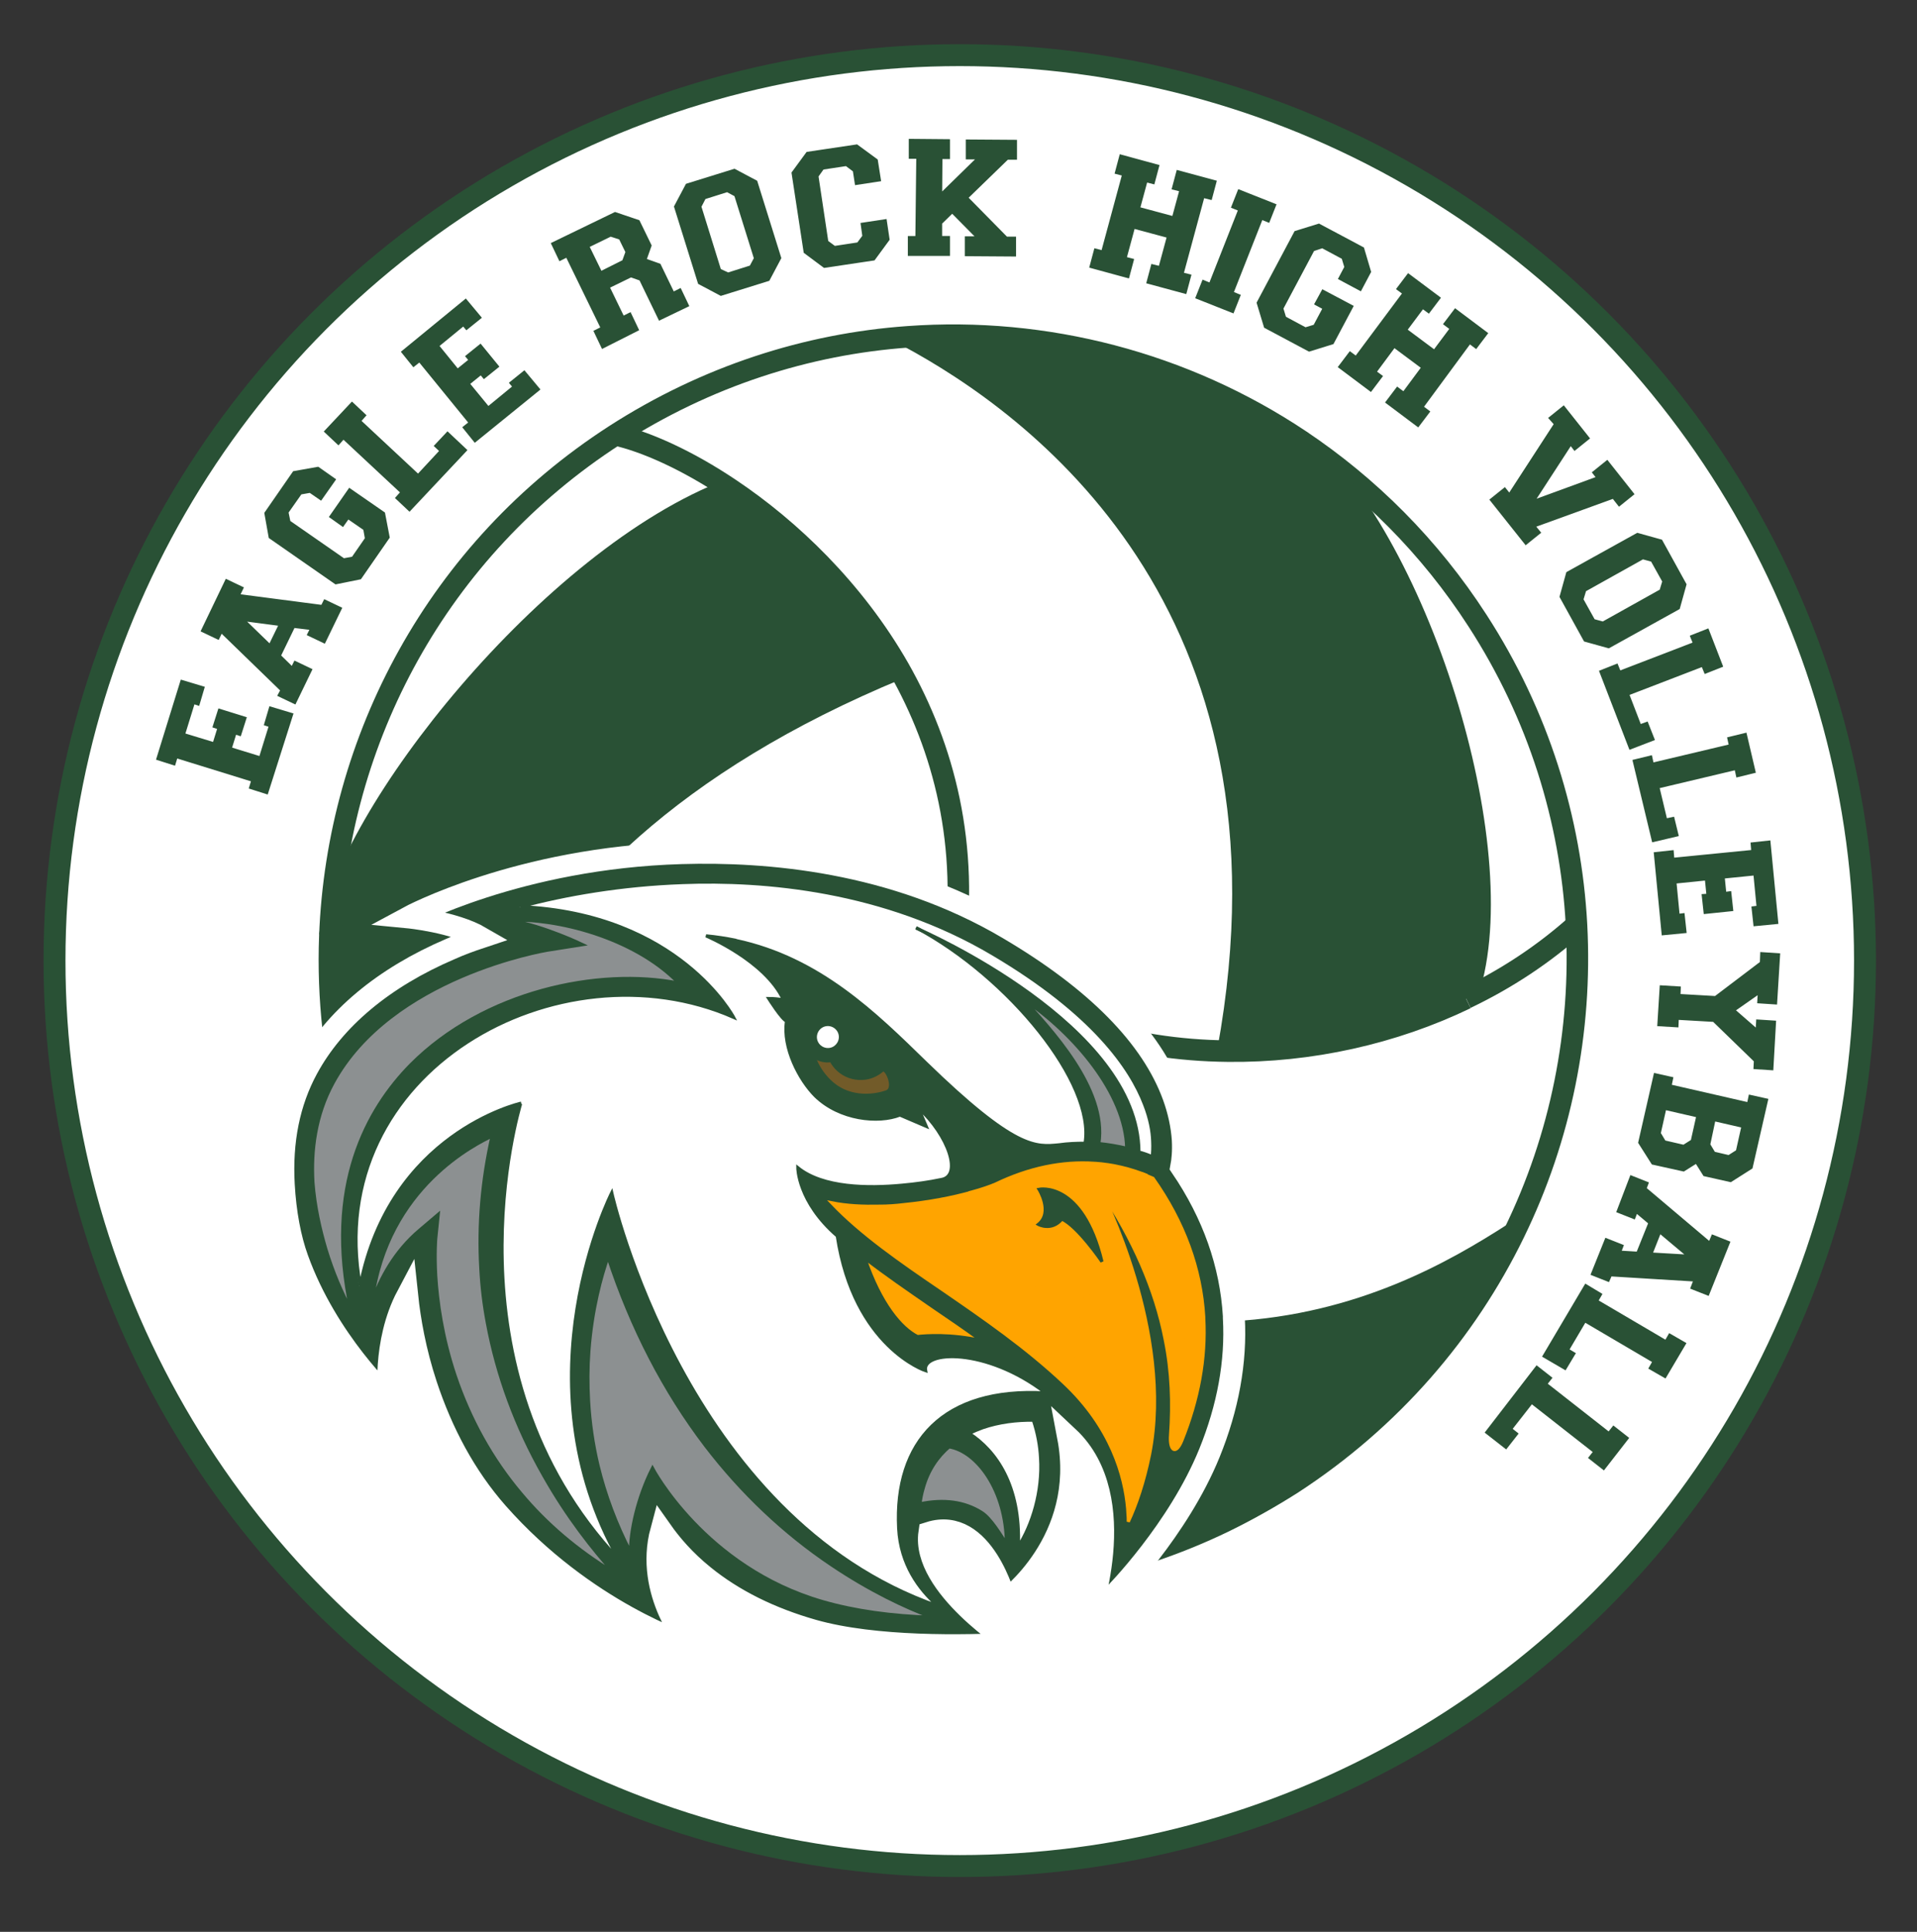 <?xml version="1.0" encoding="utf-8"?>
<!-- Generator: Adobe Illustrator 25.0.1, SVG Export Plug-In . SVG Version: 6.00 Build 0)  -->
<svg version="1.1" id="Layer_1" xmlns="http://www.w3.org/2000/svg" xmlns:xlink="http://www.w3.org/1999/xlink" x="0px" y="0px"
	 viewBox="0 0 612 616.6" style="enable-background:new 0 0 612 616.6;" xml:space="preserve">
<rect x="0" y="0" width="612" height="616.6" fill="#333333" stroke="none"/>
<style type="text/css">
	.st0{fill:#FFFFFF;}
	.st1{fill:none;stroke:#295135;stroke-width:7;}
	.st2{fill:#295135;}
	.st3{fill:none;stroke:#295135;stroke-width:6.865;}
	.st4{fill:#295135;stroke:#295135;stroke-width:1.75;}
	.st5{fill:#295135;stroke:#FFFFFF;stroke-width:7;}
	.st6{fill:#FFA400;}
	.st7{fill:none;stroke:#FFA400;}
	.st8{fill:#725B29;stroke:#295135;}
	.st9{fill:#FFA400;stroke:#295135;}
	.st10{fill:#8C9091;stroke:#295135;}
	.st11{fill:#FFFFFF;stroke:#295135;}
	.st12{fill:#295135;stroke:#295135;}
	.st13{fill:none;stroke:#295135;}
</style>
<g id="XMLID_4_">
	<g>
		<circle class="st0" cx="306.4" cy="306.6" r="289"/>
	</g>
	<g>
		<circle class="st1" cx="306.4" cy="306.6" r="289"/>
	</g>
</g>
<g>
	<g id="XMLID_1_">
		<g>
			<path class="st0" d="M468,318.6c13-6.2,24.9-14.1,35.3-23.4h0c1.8,33.9-5,67.8-19.9,98.3c0,0,0,0,0,0
				c-38.6,24.9-118.9,67.9-247.4-25.1l0,0c15.5-24.7,37.8-47.6,68.3-62.3c25.2,19.8,56.3,29,87.7,29.4
				C418.3,335.8,444.8,329.8,468,318.6L468,318.6z"/>
			<path class="st0" d="M468,318.6c16.4-44.1-14.1-144.2-53.1-178.3l0,0c22.1,14.7,41.5,34,56.8,57.7c19.5,30.2,29.8,63.7,31.6,97.1
				h0C492.9,304.5,480.9,312.4,468,318.6z"/>
			<path class="st2" d="M483.4,393.5c-15.4,31.6-39.3,59.5-71,79.9c-7.1,4.6-14.4,8.7-21.8,12.2c-53.4,9-145.4-15-181.9-42.1
				c2.7-22.2,11.3-49.6,27.3-75.2l0,0C364.4,461.4,444.8,418.5,483.4,393.5z"/>
			<path class="st2" d="M414.9,140.4c39,34.1,69.5,134.2,53.1,178.3v0c-23.2,11.2-49.7,17.1-76,16.8
				c26.3-143.5-62.1-206.6-102.1-228.1v0C333.8,104.2,378,115.8,414.9,140.4L414.9,140.4z"/>
			<path class="st0" d="M140.7,419.6c-7-46,0.9-146.2,146.2-206.2c14.4,25.2,22.7,56.3,17.4,92.7c-30.5,14.8-52.9,37.7-68.4,62.3
				c-16,25.5-24.7,53-27.3,75.2c-2.1,17.7-0.5,32.1,4.3,39.5C184.9,468.7,159.8,447.3,140.7,419.6z"/>
			<path class="st0" d="M289.9,107.4C329.9,128.9,418.3,192,392,335.5c-31.4-0.3-62.5-9.5-87.7-29.4c5.2-36.4-3.1-67.5-17.4-92.7
				c-14.4-25.2-34.8-44.5-53.7-57.2c-14.1-9.5-27.4-15.3-36.8-17.4C225.4,120,257.6,109.7,289.9,107.4L289.9,107.4L289.9,107.4z"/>
			<path class="st2" d="M105.3,298.7c5.2-38.4,70.6-120.9,127.9-142.5l0,0c19,12.8,39.4,32.1,53.7,57.2
				c-145.4,60.1-153.2,160.3-146.2,206.2c-1.2-1.8-2.5-3.6-3.7-5.5C113.9,378.5,103.7,338.1,105.3,298.7L105.3,298.7z"/>
			<path class="st0" d="M105.3,298.7c2.4-62.7,34.3-123.3,91-159.9c9.5,2,22.8,7.9,36.9,17.4l0,0
				C175.9,177.7,110.5,260.2,105.3,298.7L105.3,298.7z"/>
		</g>
		<g>
			<path class="st3" d="M483.4,393.5c14.9-30.5,21.7-64.4,19.9-98.3c-1.8-33.5-12.1-67-31.6-97.1c-15.3-23.7-34.8-43-56.8-57.7
				c-36.9-24.6-81.1-36.1-125-32.9c-32.3,2.3-64.4,12.6-93.6,31.4c-56.7,36.6-88.6,97.2-91,159.9c-1.5,39.5,8.7,79.8,31.7,115.5
				c1.2,1.9,2.4,3.7,3.7,5.5c19.2,27.7,44.2,49,72.3,63.5c54.3,28,120.1,30.2,177.6,2.5c7.4-3.6,14.7-7.7,21.8-12.2
				C444.1,453,468,425.1,483.4,393.5"/>
			<path class="st3" d="M213,483.2C213,483.2,213,483.2,213,483.2c-4.8-7.4-6.5-21.8-4.3-39.6c2.7-22.2,11.3-49.6,27.3-75.2
				c15.5-24.7,37.8-47.6,68.4-62.3c5.2-36.4-3.1-67.5-17.4-92.7c-14.4-25.2-34.8-44.5-53.7-57.2c-14.1-9.5-27.4-15.3-36.8-17.4"/>
			<path class="st3" d="M468,318.7c-23.2,11.2-49.7,17.1-76,16.8c-31.4-0.3-62.5-9.5-87.7-29.4"/>
			<path class="st3" d="M503.3,295.2c-10.4,9.3-22.3,17.2-35.3,23.4"/>
			<path class="st3" d="M289.9,107.4C329.9,128.9,418.3,192,392,335.5"/>
			<path class="st3" d="M414.9,140.4c39,34.1,69.5,134.2,53.1,178.3v0"/>
			<path class="st3" d="M140.7,419.6c-7-46,0.9-146.2,146.2-206.2"/>
			<path class="st3" d="M105.3,298.7c5.2-38.4,70.6-120.9,127.9-142.5"/>
			<path class="st3" d="M483.4,393.5C483.4,393.5,483.4,393.5,483.4,393.5c-38.6,24.9-118.9,67.9-247.4-25.1"/>
			<path class="st3" d="M390.6,485.7c-53.4,9-145.4-15-181.9-42.1"/>
		</g>
	</g>
</g>
<g>
	<path class="st4" d="M84.9,252.5l-4.4-1.4l0.7-2.3l-25.2-7.8l-0.7,2.3l-4.4-1.4l7.4-23.9l6,1.8l-1.3,4.4l-1.5-0.5l-3.4,11l10.5,3.2
		l1.8-5.8l-1.5-0.5l1.4-4.4l7.4,2.3l-1.4,4.4l-1.5-0.5l-1.8,5.8l10.4,3.2l3.4-11l-1.5-0.5l1.3-4.4l6,1.8L84.9,252.5z"/>
	<path class="st4" d="M93.9,223.7l-4.2-2l0.8-1.5l-20-19.4l-1.1,2.3l-4.2-2l7.3-15.2l4.2,2l-1.2,2.5l27.6,3.6l0.8-1.6l4.2,2
		l-4.8,9.9l-4.2-2l1-2l-6.6-0.8l-4.8,9.9l4.7,4.6l1-2l4.2,2L93.9,223.7z M90.1,199l-13.7-1.8l9.9,9.6L90.1,199z"/>
	<path class="st4" d="M107.3,185.6l-20.7-14.4l-1.3-7.3l8.8-12.7l7.3-1.3l4.7,3.3l-3.8,5.4l-3.2-2.2l-3.4,0.6l-4.5,6.4l0.7,3.4
		l17.7,12.3l3.3-0.6l4.5-6.5l-0.6-3.4l-5.8-4l-1.7,2.4l-3.1-2.2l5.5-7.9l10.4,7.2l1.4,7.3l-8.8,12.7L107.3,185.6z"/>
	<path class="st4" d="M130.7,162.1l-3.4-3.2l1.6-1.8l-19.3-18l-1.6,1.8l-3.4-3.2l7.8-8.3l3.4,3.2l-1.6,1.8l19.3,18l7.9-8.5l-1.7-1.6
		l3.2-3.4l5.1,4.8L130.7,162.1z"/>
	<path class="st4" d="M151.7,140.1l-2.9-3.6l1.9-1.5l-16.7-20.5l-1.9,1.5l-2.9-3.6l19.4-15.9l4,4.8l-3.6,2.9l-1-1.2l-8.9,7.3
		l6.9,8.5l4.7-3.8l-1-1.2l3.6-2.9l4.9,6l-3.6,2.9l-1-1.2l-4.7,3.8l6.9,8.4l8.9-7.3l-1-1.2l3.6-2.9l4,4.8L151.7,140.1z"/>
	<path class="st4" d="M192.6,110.2l-2-4.2l2.2-1.1l-11.6-23.8l-2.2,1.1l-2-4.2l19.4-9.4l7.1,2.4l3.6,7.4l-1.7,4.8l4.8,1.7l4.5,9.3
		l2.2-1.1l2,4.2l-8.1,3.9l-6-12.4l-3.4-1.2l-7.8,3.8l5.1,10.5l2.2-1.1l2,4.2L192.6,110.2z M199.4,83.7l1.2-3.3l-2.3-4.7l-3.4-1.1
		l-7.8,3.8l4.5,9.2L199.4,83.7z"/>
	<path class="st4" d="M223.6,90l-7.5-24l3.5-6.6l14.8-4.6l6.6,3.5l7.5,24l-3.5,6.6l-14.8,4.6L223.6,90z M232.4,87.9l7.6-2.4l1.6-3
		L235.2,62l-3-1.6l-7.6,2.4l-1.6,3.1l6.4,20.6L232.4,87.9z"/>
	<path class="st4" d="M257.4,80.2l-3.8-24.9l4.4-6l15.4-2.3l6,4.4l0.9,5.7l-6.6,1l-0.6-3.9l-2.8-2.1l-7.9,1.2l-2,2.8l3.2,21.3l2.7,2
		l7.9-1.2l2-2.7l-0.5-3.6l6.6-1l0.8,5.4l-4.4,6l-15.4,2.3L257.4,80.2z"/>
	<path class="st4" d="M290.7,80.8l0-4.6l2.4,0l0.3-26.4l-2.4,0l0-4.6l11.4,0.1l0,4.6l-2.4,0l-0.1,13.3l13.5-13.2l-4.2,0l0-4.6
		l14.6,0.1l0,4.6l-2.4,0L308,63.1l13.1,13.3l2.4,0l0,4.6l-14.6-0.1l0-4.6l4.3,0l-9.2-9.3l-4.1,4l0,5.2l2.5,0l0,4.6L290.7,80.8z"/>
	<path class="st4" d="M348.8,84.8l1.2-4.5l2.3,0.6l6.9-25.5l-2.3-0.6l1.2-4.5l11,3l-1.2,4.5l-2.3-0.6l-2.6,9.6l11.9,3.2l2.6-9.6
		l-2.4-0.6l1.2-4.5l11.1,3l-1.2,4.5l-2.4-0.6l-6.9,25.5l2.4,0.6l-1.2,4.5l-11.1-3l1.2-4.5l2.4,0.6l2.9-10.7l-11.9-3.2l-2.9,10.7
		l2.3,0.6l-1.2,4.5L348.8,84.8z"/>
	<path class="st4" d="M382.7,94.7l1.7-4.3l2.2,0.9l9.7-24.6l-2.2-0.9l1.7-4.3l10.6,4.2l-1.7,4.3l-2.2-0.9l-9.7,24.6l2.2,0.9
		l-1.7,4.3L382.7,94.7z"/>
	<path class="st4" d="M402.1,96.7l11.8-22.2l7.1-2.2l13.7,7.3l2.1,7.1l-2.7,5.1l-5.8-3.1l1.8-3.4l-1-3.3l-6.9-3.7l-3.3,1.1l-10.1,19
		l1,3.3l6.9,3.7l3.3-1l3.3-6.2l-2.6-1.4l1.8-3.3l8.5,4.5l-5.9,11.1l-7.1,2.2l-13.7-7.3L402.1,96.7z"/>
	<path class="st4" d="M428.3,117l2.8-3.7l1.9,1.4l15.8-21.2l-1.9-1.4l2.8-3.7l9.1,6.8l-2.8,3.7l-1.9-1.4l-5.9,7.9l9.8,7.3l5.9-7.9
		l-2-1.5l2.8-3.7l9.2,6.9l-2.8,3.7l-2-1.5L453.4,130l2,1.5l-2.8,3.7l-9.2-6.9l2.8-3.7l2,1.5l6.6-8.9l-9.8-7.3l-6.6,8.9l1.9,1.4
		l-2.8,3.7L428.3,117z"/>
	<path class="st4" d="M495.5,133.5l3.6-2.9l7.3,9.2l-3.6,2.9l-1.4-1.8l-13,20l22.4-8.2l-1.4-1.8l3.6-2.9l7.6,9.6l-3.6,2.9l-1.8-2.3
		l-26.2,9.5l1.8,2.2l-3.6,2.9l-10.5-13.2l3.6-2.9l1.6,2l15.2-23.4L495.5,133.5z"/>
	<path class="st4" d="M500.8,183.2l22-12.2l7.2,2l7.5,13.6l-2,7.2l-22,12.2l-7.2-2l-7.5-13.6L500.8,183.2z M504.6,191.4l3.9,7
		l3.3,0.9l18.8-10.5l1-3.3l-3.9-7l-3.3-0.9l-18.8,10.5L504.6,191.4z"/>
	<path class="st4" d="M511.6,214.6l4.3-1.7l0.9,2.2l24.7-9.5l-0.9-2.2l4.3-1.7l4.1,10.6l-4.3,1.7l-0.9-2.2l-24.7,9.5l4.2,10.9
		l2.2-0.8l1.7,4.3l-6.5,2.5L511.6,214.6z"/>
	<path class="st4" d="M522.2,243.2l4.5-1.1l0.5,2.3l25.7-6.1l-0.5-2.3l4.5-1.1l2.6,11.1l-4.5,1.1l-0.5-2.3l-25.7,6.1l2.7,11.3
		l2.3-0.5l1.1,4.5l-6.8,1.6L522.2,243.2z"/>
	<path class="st4" d="M528.9,272.8l4.6-0.5l0.2,2.4l26.3-2.6l-0.2-2.4l4.6-0.5l2.4,24.9l-6.2,0.6l-0.5-4.6l1.6-0.2l-1.1-11.4
		l-10.9,1.1l0.6,6l1.6-0.2l0.5,4.6l-7.7,0.8l-0.5-4.6l1.5-0.1l-0.6-6l-10.8,1.1l1.1,11.4l1.6-0.2l0.5,4.6l-6.2,0.6L528.9,272.8z"/>
	<path class="st4" d="M562.8,304.8l4.6,0.3l-0.9,14.6l-4.6-0.3l0.2-3.5l-9.3,6.5l8.5,7.4l0.2-3.5l4.6,0.3l-0.8,14.1l-4.6-0.3l0.1-2
		l-13.5-13.1l-12.2-0.7l-0.1,2.4l-5-0.3l0.7-11.3l5,0.3l-0.1,2.4l12.2,0.7l14.9-11.3L562.8,304.8z"/>
	<path class="st4" d="M528.7,343.5l4.5,1l-0.5,2.4l25.8,5.9l0.5-2.4l4.5,1l-4.8,21l-6.3,4l-8-1.8l-2.7-4.3l-4.3,2.7l-9.5-2.1l-4-6.3
		L528.7,343.5z M529.3,361.8l1.8,3l6.5,1.5l3-1.9l1.9-8.5l-11.3-2.6L529.3,361.8z M545.1,365.4l1.8,3l5.1,1.2l3-1.9l1.9-8.5l-10-2.3
		L545.1,365.4z"/>
	<path class="st4" d="M521,376.2l4.3,1.7l-0.6,1.6l21.3,18l1-2.4l4.3,1.7l-6.3,15.7l-4.3-1.7l1-2.6l-27.8-1.7l-0.7,1.6l-4.3-1.7
		l4.1-10.2l4.3,1.7l-0.8,2.1l6.6,0.4l4.1-10.2l-5-4.2l-0.8,2.1l-4.3-1.7L521,376.2z M526.5,400.6l13.8,0.8l-10.6-8.9L526.5,400.6z"
		/>
	<path class="st4" d="M506.4,410.9l4,2.4l-1.2,2.1l22.8,13.4l1.2-2.1l4,2.3l-5.8,9.8l-4-2.3l1.2-2.1L505.8,421l-5.9,10l2,1.2l-2.4,4
		l-6-3.5L506.4,410.9z"/>
	<path class="st4" d="M490.7,437l3.7,2.9l-1.5,1.9l20.8,16.3l1.5-1.9l3.7,2.9l-7,9l-3.7-2.9l1.5-1.9l-20.8-16.3l-7.2,9.2l1.9,1.5
		l-2.9,3.7l-5.5-4.3L490.7,437z"/>
</g>
<ellipse class="st0" cx="319.8" cy="475.8" rx="49" ry="47"/>
<g>
	<path class="st5" d="M98.1,341.1c8.6-15.9,24.4-29.1,45.7-38.2c3.1-1.4,6.4-2.6,9.7-3.7c-8.6-5-23.2-6.4-23.2-6.4
		s35.1-19,87.3-20.5c27.3-0.8,67.6,2.4,104.3,24.1c28,16.5,45.8,34.5,52.7,53.5c1.7,4.7,2.7,9.4,3,13.9c0.2,3.7-0.1,6.6-0.5,8.7
		c10.2,15,15.8,30.9,16.8,47.5l0,0.6c0.8,14.1-1.9,28.7-7.8,43.2c-10,24.6-30.2,45-30.4,45.2l-8.6,8.6c0,0,14.8-39.3-6.1-58.9
		c6.3,33.2-20,52.2-20,52.2s-7-27.2-24.3-21.7c-2.5,17,26.5,35.4,26.5,35.4c-15.2,0.8-43.8,1.4-63.6-4.2
		c-13.7-3.9-25.4-9.7-34.9-17.4c-6.2-5-10.5-10.1-13.6-14.5c-5.4,20,9,36.6,9,36.6s-33.2-10.4-61.3-42.2
		c-10.3-11.7-17.7-25.7-22.7-40.8c-3.6-10.9-5.3-20.9-6.1-28.5c-8,15.1-5.8,32.8-5.8,32.8s-19.7-18.2-29.2-44.6
		c-2.4-6.6-3.9-14.8-4.4-23.6C89.8,364.2,92.3,351.8,98.1,341.1z"/>
	<g>
		<g id="XMLID_2_">
			<g>
				<path class="st6" d="M366.1,375.2c4.5,6.7,18.4,30.7,13.1,65.5c0,0-1.1-41.5-29.7-69.4C355.2,371.7,360.8,373,366.1,375.2z"/>
				<path class="st6" d="M351.2,379.6c0.7,1.2,23.5,45.6,15.8,84.6c-1.8,8.9-4.3,16.2-6.8,21.5c0-0.8,0-1.7-0.1-2.5
					c0-0.6-0.1-1.1-0.1-1.7c-0.9-10.4-5.2-25.9-20.3-40.1c-12.1-11.4-25.6-20.7-38.7-29.7c-13.4-9.1-26.1-17.9-35.5-27.8
					c4.9,1,10.1,1.2,15.1,1.1c31.7,34.2,66.5,37.8,76.7,68.3c0,0,3.1-24.4-10.5-42.8c0,0,0.3,5.3-1.7,9.4c0,0-29.7-16.1-35.3-39.3
					c3.7-1,6.5-2,8.1-2.7c10.6-5.1,21.2-7.3,31.5-6.6c28.6,27.9,29.7,69.4,29.7,69.4c5.3-34.8-8.6-58.8-13.1-65.5
					c0.7,0.3,1.4,0.6,2.1,0.9c9.9,14,15.3,28.9,16.2,44.3c0,0.1,0,0.3,0,0.4c0.7,12.7-1.7,25.8-7,39c-1.9,4.7-4,3.3-3.6-1.8
					c0.7-10,0.4-20.1-1.7-30.4C368.9,411.6,361.8,395.5,351.2,379.6z"/>
				<path class="st6" d="M310,380.6c5.6,23.2,35.3,39.3,35.3,39.3c2-4.1,1.7-9.4,1.7-9.4c13.5,18.4,10.5,42.8,10.5,42.8
					c-10.1-30.5-45-34.1-76.7-68.3c2.7,0,5.4-0.2,7.8-0.5C296.7,383.7,304.3,382.2,310,380.6z"/>
			</g>
			<g>
				<path class="st7" d="M349.6,371.3c5.7,0.4,11.2,1.7,16.6,3.9"/>
				<path class="st7" d="M280.7,385c2.7,0,5.4-0.2,7.8-0.5c8.1-0.8,15.8-2.3,21.4-3.9"/>
				<path class="st7" d="M351.2,379.6c0.7,1.2,23.5,45.6,15.8,84.6c-1.8,8.9-4.3,16.2-6.8,21.5c0-0.8,0-1.7-0.1-2.5
					c0-0.6-0.1-1.1-0.1-1.7c-0.9-10.4-5.2-25.9-20.3-40.1c-12.1-11.4-25.6-20.7-38.7-29.7c-13.4-9.1-26.1-17.9-35.5-27.8
					c4.9,1,10.1,1.2,15.1,1.1c31.7,34.2,66.5,37.8,76.7,68.3c0,0,3.1-24.4-10.5-42.8c0,0,0.3,5.3-1.7,9.4c0,0-29.7-16.1-35.3-39.3
					c3.7-1,6.5-2,8.1-2.7c10.6-5.1,21.2-7.3,31.5-6.6c28.6,27.9,29.7,69.4,29.7,69.4c5.3-34.8-8.6-58.8-13.1-65.5
					c0.7,0.3,1.4,0.6,2.1,0.9c9.9,14,15.3,28.9,16.2,44.3c0,0.1,0,0.3,0,0.4c0.7,12.7-1.7,25.8-7,39c-1.9,4.7-4,3.3-3.6-1.8
					c0.7-10,0.4-20.1-1.7-30.4C368.9,411.6,361.8,395.5,351.2,379.6C351.2,379.6,351.2,379.6,351.2,379.6"/>
			</g>
		</g>
	</g>
	<path class="st8" d="M259.7,328.2c0.4-1.3,6.3-0.6,5.5,0.9c-0.8,1.6-1.2,3.4-1,5.2c0.3,5.8,5.3,10.2,11.1,9.9
		c2.5-0.1,4.6-1.1,6.4-2.6c1.2-1.1,4.4,5.8,1.3,6.9c-4.9,1.7-12.6,2-18.1-3.4C260.6,341,257.6,334.3,259.7,328.2z"/>
	<path class="st9" d="M276.1,401.6c5,14.7,11.6,22.4,16.8,25c2.7-0.3,10.6-0.9,20.4,1.3c-5.2-3.8-10.5-7.4-15.8-11
		C290,411.7,282.8,406.8,276.1,401.6z"/>
	<path class="st10" d="M303,461.8c-3.6,3.1-6.7,7.4-8.3,13.3c-0.5,1.7-0.8,3.3-1,4.9c7.6-1.6,14.2-0.7,19.6,2.7
		c3.1,1.9,6.3,7.5,8,10C321.2,475.8,312,463.3,303,461.8z"/>
	<path class="st11" d="M325.1,493.6c4.4-6.8,7.8-17.5,7.1-28.3c-0.2-3.8-0.9-7.8-2.3-12c-5.2-0.1-11,0.6-16.2,2.4
		c-1.4,0.5-2.8,1.1-4.3,1.8C317.9,463,325.9,474.1,325.1,493.6z"/>
	<path class="st10" d="M208.3,468.6c0,0,16.6,31.7,54.3,42.6c10.4,3,22.1,4.6,34.9,5c-8.6-3.2-19.8-8.5-32-16.7
		c-15.2-10.2-28.7-23-40.2-38c-13.2-17.3-23.7-37.5-31.2-60.3c-2.1,6-5.1,16.6-6.1,30c-0.4,5.4-0.4,10.7-0.1,16
		c0.4,6.9,1.4,13.8,3,20.5c2.3,9.5,5.8,18.8,10.4,27.7C201.2,488.9,203.5,478.1,208.3,468.6z"/>
	<path class="st10" d="M133.9,392.7l6-5.1l-0.8,7.8c0,0.1-0.4,4.6,0,11.8c0.5,8,2,19.4,6.2,31.9c4.7,13.9,11.7,26.6,21,37.6
		c8.1,9.7,18,18.1,29.5,25.1c-6.4-7.1-14.7-17.5-22.2-30.8c-8.9-15.6-14.9-32-18-48.7c-1.1-5.8-1.8-11.6-2.1-17.5
		c-0.8-14,0.4-28.1,3.6-42.2c-4.7,2.3-33.6,16-38.3,52.9C121.4,408,126,399.4,133.9,392.7z"/>
	<path class="st10" d="M104,398.6c2.3,7.6,5.2,14.2,8,19.4c-8.5-39.5,5.2-64,19.2-78.2c23.3-23.4,59.9-31.1,85.5-26
		c-14.5-14.9-39.5-20.7-53.8-20.1c10.9,1.9,23.1,7.8,23.1,7.8l-11.4,1.8c-0.5,0.1-49.8,8.3-68.3,42.4c-5.6,10.3-7,21.5-6.4,31.7
		C100.5,385.2,102.2,392.5,104,398.6z"/>
	<path class="st12" d="M331.7,379.6c0,0,13.8-2.9,20.1,23.1c0,0-7.7-11.3-12.8-13.6c-3.3,4-7.5,1.7-7.5,1.7
		C336.3,386.9,331.7,379.6,331.7,379.6z"/>
	<g>
		<path class="st11" d="M333.9,444.5C333.9,444.5,333.9,444.5,333.9,444.5C333.9,444.5,333.9,444.5,333.9,444.5L333.9,444.5z"/>
		<g id="XMLID_3_">
			<g>
				<path class="st0" d="M217.9,281.7c26-1,64.4,2.2,99.1,22.8c32.1,19,44,36.5,48.4,48c1.8,4.6,2.5,8.6,2.6,11.7c0.1,2,0,3.6-0.1,5
					c-1.4-0.6-2.8-1.1-4.3-1.5c-0.1-40.4-69-70.6-71.2-71.5c29.6,15.8,57.2,49.7,53.9,68.7c-2.8,0-5.5,0.1-8.3,0.5
					c-7.4,0.7-13.9,1.7-42.7-26.3c-16-15.6-33.8-33.2-60.4-38.9c-0.1,0-0.2-0.1-0.2-0.1v0c-3-0.6-6.1-1.1-9.4-1.4
					c0,0,18.9,7.9,24.7,20.4c-1.4-0.2-3-0.4-4.7-0.4c0,0,4.3,6.8,5.7,7.2c-1.3,8.5,4.1,18.8,9.2,23.9c7.8,7.6,20.1,8.8,27,6.1
					l8.4,3.6l-2.5-5.9c9.7,8.9,14.1,21.9,7.2,22.9c-3.8,0.8-8,1.4-12.5,1.8c-10.7,1-25.2,0.9-33.2-5.6c0,0,0,10.9,12.6,21.8
					c5.4,35.5,28.2,43,28.2,43c-1.3-6.4,19.3-7.5,38.3,7.1c-32.7-1.9-48.3,15.6-46.9,43.2c0.6,11.6,6.6,19.5,12.2,24.5
					c0.1,0.1,0.2,0.2,0.3,0.3c-80.8-28.1-104.1-131.9-104.1-131.9s-30.3,59.6,2.2,117c-57.1-60.8-31.6-144.2-31.3-145.4
					c-0.9,0.2-41.8,9.7-51.4,58.2c-12.4-68.5,63.6-110,119.2-85.6c0,0-17.5-33.1-68.1-35.3C180.5,285.5,198.3,282.4,217.9,281.7z"/>
			</g>
			<g>
				<path class="st13" d="M166.4,352.1C166.4,352.1,166.4,352.1,166.4,352.1c-0.9,0.2-41.9,9.8-51.4,58.2
					c-12.4-68.5,63.6-110,119.2-85.6c0,0-17.5-33.1-68.1-35.3c14.4-3.9,32.3-7,51.8-7.7c26-1,64.4,2.2,99.1,22.8
					c32.1,19,44,36.5,48.4,48c1.8,4.6,2.5,8.6,2.6,11.7c0.1,2,0,3.6-0.1,5c-1.4-0.6-2.8-1.1-4.3-1.5c-0.1-40.4-69-70.6-71.2-71.5"/>
				<path class="st13" d="M292.5,296.1C292.5,296.1,292.5,296.1,292.5,296.1C292.5,296.1,292.5,296.1,292.5,296.1
					C292.5,296.1,292.5,296.1,292.5,296.1c29.6,15.8,57.2,49.7,53.9,68.8c-2.8,0-5.5,0.1-8.3,0.5c-7.4,0.7-13.9,1.7-42.7-26.3
					c-16-15.6-33.8-33.2-60.4-38.9c-0.1,0-0.2-0.1-0.2-0.1v0c-3-0.6-6.1-1.1-9.4-1.4c0,0,18.9,7.9,24.7,20.4c-1.4-0.2-3-0.4-4.7-0.4
					c0,0,4.3,6.8,5.7,7.2c-1.3,8.5,4.1,18.8,9.2,23.9c7.8,7.6,20.1,8.8,27,6.1l8.4,3.6l-2.5-5.9c9.7,8.9,14.1,21.9,7.2,22.9
					c-3.8,0.8-8,1.4-12.5,1.8c-10.7,1-25.2,0.9-33.2-5.6c0,0,0,10.9,12.6,21.8c5.4,35.5,28.2,43,28.2,43c-1.3-6.4,19.3-7.5,38.3,7.1
					c-32.7-1.9-48.3,15.6-46.9,43.2c0.6,11.6,6.6,19.5,12.2,24.5c0.1,0.1,0.2,0.2,0.3,0.3c-80.8-28.1-104.1-131.9-104.1-131.9
					s-30.3,59.6,2.2,117c-57.1-60.8-31.6-144.2-31.3-145.4"/>
			</g>
		</g>
		<path class="st10" d="M326.8,319c16.1,10.9,32.5,30,32.9,47.5c-3-0.7-5.9-1.2-8.9-1.5C353.6,347.4,334.8,327.9,326.8,319z"/>
	</g>
	<path class="st12" d="M256.6,331.4c0.2,4.2,3.9,7.5,8.1,7.2s7.5-3.9,7.2-8.1s-3.9-7.5-8.1-7.2S256.4,327.2,256.6,331.4z"/>
	<path class="st11" d="M260.3,331.2c0.1,2.2,2,3.9,4.2,3.8s3.9-2,3.8-4.2s-2-3.9-4.2-3.8S260.2,329,260.3,331.2z"/>
</g>
</svg>

